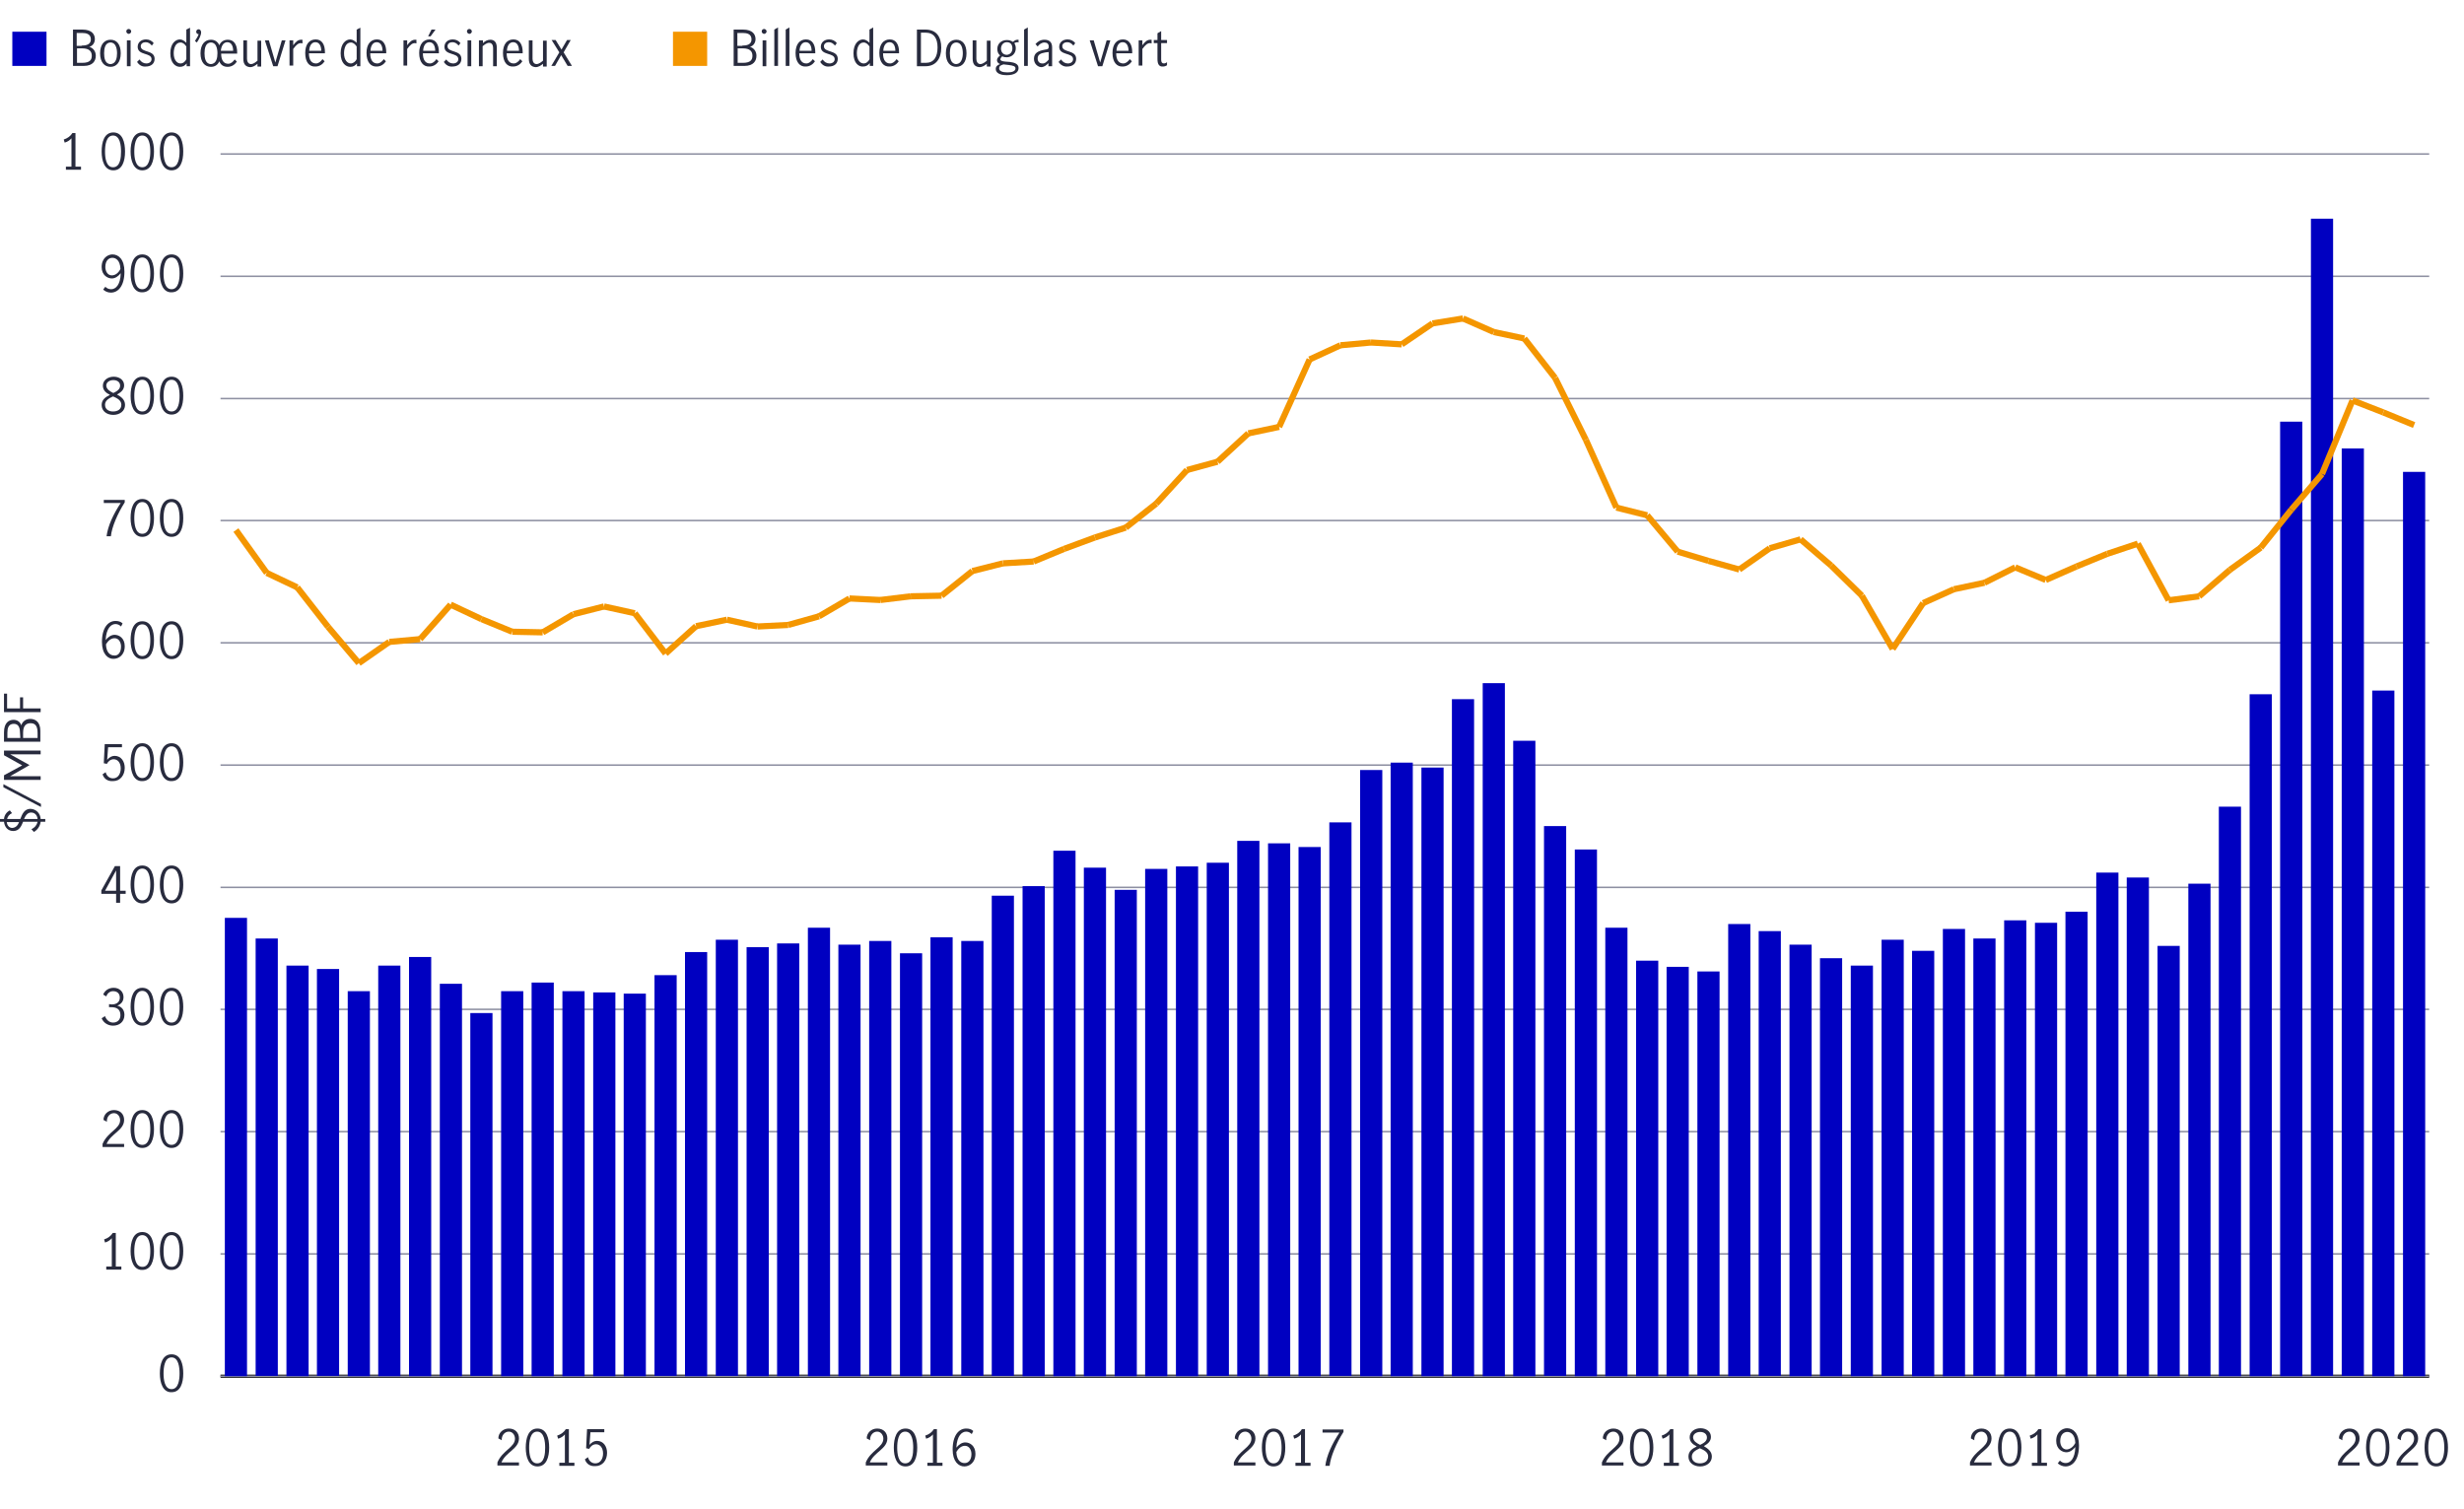 <?xml version="1.0" encoding="utf-8"?>
<!-- Generator: Adobe Illustrator 24.3.0, SVG Export Plug-In . SVG Version: 6.00 Build 0)  -->
<svg version="1.1" id="Layer_1" xmlns="http://www.w3.org/2000/svg" xmlns:xlink="http://www.w3.org/1999/xlink" x="0px" y="0px"
	 viewBox="0 0 800 490" style="enable-background:new 0 0 800 490;" xml:space="preserve">
<style type="text/css">
	.st0{fill:none;stroke:#000000;stroke-miterlimit:10;}
	.st1{enable-background:new    ;}
	.st2{fill:#282B3E;}
	.st3{fill:none;}
	.st4{fill:none;stroke:#8E90A2;stroke-width:0.5;stroke-miterlimit:10;}
	.st5{fill:#0000C1;}
	.st6{fill:none;stroke:#F49600;stroke-width:2;stroke-miterlimit:10;}
	.st7{fill:#F49600;}
</style>
<g>
	<g id="bar_chart">
		<g>
			<g>
				<line class="st0" x1="71.6" y1="446.8" x2="788.7" y2="446.8"/>
			</g>
			<g>
				<g>
					<g class="st1">
						<path class="st2" d="M51.9,445.9c0-3,0.8-6.2,3.8-6.2s3.8,3.2,3.8,6.2c0,3.1-0.9,6.1-3.8,6.1C52.9,452.1,51.9,449,51.9,445.9z
							 M58.3,445.9c0-1.9-0.3-5.2-2.6-5.2s-2.6,3.3-2.6,5.2s0.3,5.1,2.6,5.1S58.3,447.8,58.3,445.9z"/>
					</g>
					<g class="st1">
						<path class="st2" d="M34.5,411.2h1.8V402c-0.5,0.6-1.2,1.1-2.2,1.4l-0.3-1c1.2-0.4,2.2-1.1,2.8-2.1h1v10.9h1.8v1h-4.9
							C34.5,412.2,34.5,411.2,34.5,411.2z"/>
						<path class="st2" d="M42.4,406.2c0-3,0.8-6.2,3.8-6.2s3.8,3.2,3.8,6.2c0,3.1-0.9,6.1-3.8,6.1
							C43.4,412.4,42.4,409.3,42.4,406.2z M48.8,406.2c0-1.9-0.3-5.2-2.6-5.2s-2.6,3.3-2.6,5.2s0.3,5.1,2.6,5.1
							C48.5,411.4,48.8,408.1,48.8,406.2z"/>
						<path class="st2" d="M51.9,406.2c0-3,0.8-6.2,3.8-6.2s3.8,3.2,3.8,6.2c0,3.1-0.9,6.1-3.8,6.1
							C52.9,412.4,51.9,409.3,51.9,406.2z M58.3,406.2c0-1.9-0.3-5.2-2.6-5.2s-2.6,3.3-2.6,5.2s0.3,5.1,2.6,5.1
							C58,411.4,58.3,408.1,58.3,406.2z"/>
					</g>
					<g class="st1">
						<path class="st2" d="M33.3,371.4c1.6-3.9,5.7-4.9,5.7-7.7c0-1.2-0.8-2.3-2-2.3c-1.4,0-2.4,1.3-2.3,2.8l-1.1-0.6
							c0-1.8,1.5-3.2,3.4-3.2c2.1,0,3.3,1.4,3.3,3.2c0,3.4-4.3,4.4-5.7,7.8h5.7v1h-7C33.3,372.4,33.3,371.4,33.3,371.4z"/>
						<path class="st2" d="M42.4,366.6c0-3,0.8-6.2,3.8-6.2s3.8,3.2,3.8,6.2c0,3.1-0.9,6.1-3.8,6.1
							C43.4,372.7,42.4,369.6,42.4,366.6z M48.8,366.6c0-1.9-0.3-5.2-2.6-5.2s-2.6,3.3-2.6,5.2s0.3,5.1,2.6,5.1
							S48.8,368.4,48.8,366.6z"/>
						<path class="st2" d="M51.9,366.6c0-3,0.8-6.2,3.8-6.2s3.8,3.2,3.8,6.2c0,3.1-0.9,6.1-3.8,6.1
							C52.9,372.7,51.9,369.6,51.9,366.6z M58.3,366.6c0-1.9-0.3-5.2-2.6-5.2s-2.6,3.3-2.6,5.2s0.3,5.1,2.6,5.1
							S58.3,368.4,58.3,366.6z"/>
					</g>
					<g class="st1">
						<path class="st2" d="M33,330.6l1.1-0.7c0.4,1.2,1.4,2.1,2.6,2.1c1.4,0,2.4-0.9,2.4-2.4c0-2-1.3-2.6-3-2.6c-0.2,0-0.4,0-0.7,0
							v-1c0.3,0,0.5,0.1,0.9,0.1c1.7,0,2.6-0.9,2.6-2.2c0-1.3-0.8-2.1-2.2-2.1c-1.1,0-1.9,0.8-2.2,1.7l-1-0.6
							c0.5-1.3,1.8-2.2,3.4-2.2c1.9,0,3.2,1.3,3.2,3c0,1.3-0.6,2.2-2,2.8c1.6,0.4,2.3,1.6,2.3,3c0,2.2-1.6,3.5-3.7,3.5
							C35.1,333,33.6,332.1,33,330.6z"/>
						<path class="st2" d="M42.4,326.9c0-3,0.8-6.2,3.8-6.2s3.8,3.2,3.8,6.2c0,3.1-0.9,6.1-3.8,6.1C43.4,333,42.4,330,42.4,326.9z
							 M48.8,326.9c0-1.9-0.3-5.2-2.6-5.2s-2.6,3.3-2.6,5.2s0.3,5.1,2.6,5.1S48.8,328.8,48.8,326.9z"/>
						<path class="st2" d="M51.9,326.9c0-3,0.8-6.2,3.8-6.2s3.8,3.2,3.8,6.2c0,3.1-0.9,6.1-3.8,6.1C52.9,333,51.9,330,51.9,326.9z
							 M58.3,326.9c0-1.9-0.3-5.2-2.6-5.2s-2.6,3.3-2.6,5.2s0.3,5.1,2.6,5.1S58.3,328.8,58.3,326.9z"/>
					</g>
					<g class="st1">
						<path class="st2" d="M37.7,290.2h-4.8v-1.1l4.4-7.9H39v8h1.8v1H39v2.9h-1.3V290.2z M37.7,289.2v-6.6l0,0l-3.6,6.6H37.7z"/>
						<path class="st2" d="M42.4,287.2c0-3,0.8-6.2,3.8-6.2s3.8,3.2,3.8,6.2c0,3.1-0.9,6.1-3.8,6.1
							C43.4,293.3,42.4,290.3,42.4,287.2z M48.8,287.2c0-1.9-0.3-5.2-2.6-5.2s-2.6,3.3-2.6,5.2s0.3,5.1,2.6,5.1
							C48.5,292.3,48.8,289.1,48.8,287.2z"/>
						<path class="st2" d="M51.9,287.2c0-3,0.8-6.2,3.8-6.2s3.8,3.2,3.8,6.2c0,3.1-0.9,6.1-3.8,6.1
							C52.9,293.3,51.9,290.3,51.9,287.2z M58.3,287.2c0-1.9-0.3-5.2-2.6-5.2s-2.6,3.3-2.6,5.2s0.3,5.1,2.6,5.1
							C58,292.3,58.3,289.1,58.3,287.2z"/>
					</g>
					<g class="st1">
						<path class="st2" d="M33.3,251.4l1-0.7c0.3,1.2,1.2,2,2.4,2c1.7,0,2.5-1.6,2.5-3.2c0-1.9-1-3-2.3-3c-1,0-1.8,0.7-2.2,1.5
							l-1-0.2l0.3-6.2h5.6v1h-4.5l-0.3,4.1c0.7-0.9,1.6-1.3,2.4-1.3c2.2,0,3.3,1.9,3.3,3.9c0,2.3-1.4,4.3-3.8,4.3
							C35,253.7,33.8,252.9,33.3,251.4z"/>
						<path class="st2" d="M42.4,247.5c0-3,0.8-6.2,3.8-6.2s3.8,3.2,3.8,6.2c0,3.1-0.9,6.1-3.8,6.1
							C43.4,253.7,42.4,250.6,42.4,247.5z M48.8,247.5c0-1.9-0.3-5.2-2.6-5.2s-2.6,3.3-2.6,5.2s0.3,5.1,2.6,5.1
							S48.8,249.4,48.8,247.5z"/>
						<path class="st2" d="M51.9,247.5c0-3,0.8-6.2,3.8-6.2s3.8,3.2,3.8,6.2c0,3.1-0.9,6.1-3.8,6.1
							C52.9,253.7,51.9,250.6,51.9,247.5z M58.3,247.5c0-1.9-0.3-5.2-2.6-5.2s-2.6,3.3-2.6,5.2s0.3,5.1,2.6,5.1
							S58.3,249.4,58.3,247.5z"/>
					</g>
					<g class="st1">
						<path class="st2" d="M33.1,208.4c0-4.6,2-6.8,4.4-6.8c0.9,0,1.7,0.2,2.3,0.8l-0.5,1c-0.4-0.4-1-0.8-1.8-0.8
							c-1.4,0-3,1.3-3.2,5.2c0.8-1,1.8-1.7,2.9-1.7c1.5,0,3.3,1.1,3.3,3.7c0,3-2.1,4.1-3.6,4.1C35.1,214,33.1,212.4,33.1,208.4z
							 M39.3,209.9c0-1.3-0.7-2.7-2.1-2.7c-1.3,0-2.2,1-2.8,2c0.1,2.9,1.6,3.6,2.6,3.6C38.1,213,39.3,212.1,39.3,209.9z"/>
						<path class="st2" d="M42.4,207.9c0-3,0.8-6.2,3.8-6.2s3.8,3.2,3.8,6.2c0,3.1-0.9,6.1-3.8,6.1C43.4,214,42.4,210.9,42.4,207.9z
							 M48.8,207.9c0-1.9-0.3-5.2-2.6-5.2s-2.6,3.3-2.6,5.2s0.3,5.1,2.6,5.1S48.8,209.7,48.8,207.9z"/>
						<path class="st2" d="M51.9,207.9c0-3,0.8-6.2,3.8-6.2s3.8,3.2,3.8,6.2c0,3.1-0.9,6.1-3.8,6.1C52.9,214,51.9,210.9,51.9,207.9z
							 M58.3,207.9c0-1.9-0.3-5.2-2.6-5.2s-2.6,3.3-2.6,5.2s0.3,5.1,2.6,5.1S58.3,209.7,58.3,207.9z"/>
					</g>
					<g class="st1">
						<path class="st2" d="M39.2,163.3h-5.5v-1h6.8v0.8c-2.3,3.6-4.2,8-4.5,11h-1.4C35,170.8,36.8,166.9,39.2,163.3z"/>
						<path class="st2" d="M42.4,168.2c0-3,0.8-6.2,3.8-6.2s3.8,3.2,3.8,6.2c0,3.1-0.9,6.1-3.8,6.1
							C43.4,174.3,42.4,171.2,42.4,168.2z M48.8,168.2c0-1.9-0.3-5.2-2.6-5.2s-2.6,3.3-2.6,5.2s0.3,5.1,2.6,5.1
							S48.8,170.1,48.8,168.2z"/>
						<path class="st2" d="M51.9,168.2c0-3,0.8-6.2,3.8-6.2s3.8,3.2,3.8,6.2c0,3.1-0.9,6.1-3.8,6.1
							C52.9,174.3,51.9,171.2,51.9,168.2z M58.3,168.2c0-1.9-0.3-5.2-2.6-5.2s-2.6,3.3-2.6,5.2s0.3,5.1,2.6,5.1
							S58.3,170.1,58.3,168.2z"/>
					</g>
					<g class="st1">
						<path class="st2" d="M40.6,131.5c0,1.9-1.7,3.2-3.8,3.2s-3.8-1.2-3.8-3.2c0-1.8,1.3-2.6,2.7-3.3c-1.2-0.6-2.3-1.4-2.3-3
							c0-1.8,1.7-2.9,3.5-2.9s3.4,1,3.4,2.8c0,1.5-1.1,2.3-2.3,3C39.3,128.8,40.6,129.7,40.6,131.5z M39.4,131.4
							c0-1.4-1.3-2.1-2.7-2.7c-1.3,0.6-2.6,1.3-2.6,2.7c0,1.5,1.2,2.2,2.6,2.2C38.2,133.6,39.4,132.9,39.4,131.4z M36.8,127.6
							c1.2-0.6,2.2-1.2,2.2-2.4c0-1.1-0.9-1.8-2.2-1.8c-1.1,0-2.3,0.6-2.3,1.8C34.6,126.4,35.6,127,36.8,127.6z"/>
						<path class="st2" d="M42.4,128.5c0-3,0.8-6.2,3.8-6.2s3.8,3.2,3.8,6.2c0,3.1-0.9,6.1-3.8,6.1
							C43.4,134.6,42.4,131.6,42.4,128.5z M48.8,128.5c0-1.9-0.3-5.2-2.6-5.2s-2.6,3.3-2.6,5.2s0.3,5.1,2.6,5.1
							S48.8,130.4,48.8,128.5z"/>
						<path class="st2" d="M51.9,128.5c0-3,0.8-6.2,3.8-6.2s3.8,3.2,3.8,6.2c0,3.1-0.9,6.1-3.8,6.1
							C52.9,134.6,51.9,131.6,51.9,128.5z M58.3,128.5c0-1.9-0.3-5.2-2.6-5.2s-2.6,3.3-2.6,5.2s0.3,5.1,2.6,5.1
							S58.3,130.4,58.3,128.5z"/>
					</g>
					<g class="st1">
						<path class="st2" d="M33.5,94l0.7-0.9c0.5,0.5,1.1,0.8,1.9,0.8c1.4,0,3-1.3,3.1-5.2c-0.8,1-1.8,1.7-2.9,1.7
							c-1.3,0-3.3-1-3.3-3.7c0-3,2.1-4.1,3.5-4.1c2,0,3.9,1.6,3.9,5.6c0,4.6-2,6.8-4.4,6.8C35,95,34.1,94.6,33.5,94z M39.1,87.3
							c-0.1-2.9-1.6-3.6-2.6-3.6c-1.1,0-2.3,0.8-2.3,3c0,1.3,0.7,2.7,2.1,2.7C37.6,89.4,38.6,88.4,39.1,87.3z"/>
						<path class="st2" d="M42.4,88.8c0-3,0.8-6.2,3.8-6.2s3.8,3.2,3.8,6.2c0,3.1-0.9,6.1-3.8,6.1C43.4,95,42.4,91.9,42.4,88.8z
							 M48.8,88.8c0-1.9-0.3-5.2-2.6-5.2s-2.6,3.3-2.6,5.2s0.3,5.1,2.6,5.1S48.8,90.7,48.8,88.8z"/>
						<path class="st2" d="M51.9,88.8c0-3,0.8-6.2,3.8-6.2s3.8,3.2,3.8,6.2c0,3.1-0.9,6.1-3.8,6.1C52.9,95,51.9,91.9,51.9,88.8z
							 M58.3,88.8c0-1.9-0.3-5.2-2.6-5.2s-2.6,3.3-2.6,5.2s0.3,5.1,2.6,5.1S58.3,90.7,58.3,88.8z"/>
					</g>
					<g class="st1">
						<path class="st2" d="M21.4,54.1h1.8v-9.2C22.7,45.5,22,46,21,46.3l-0.3-1c1.2-0.4,2.2-1.1,2.8-2.1h1v10.9h1.8v1h-4.9V54.1z"/>
						<path class="st2" d="M33,49.2c0-3,0.8-6.2,3.8-6.2s3.8,3.2,3.8,6.2c0,3.1-0.9,6.1-3.8,6.1S33,52.2,33,49.2z M39.3,49.2
							c0-1.9-0.3-5.2-2.6-5.2s-2.6,3.3-2.6,5.2s0.3,5.1,2.6,5.1C39.1,54.3,39.3,51,39.3,49.2z"/>
						<path class="st2" d="M42.4,49.2c0-3,0.8-6.2,3.8-6.2s3.8,3.2,3.8,6.2c0,3.1-0.9,6.1-3.8,6.1C43.4,55.3,42.4,52.2,42.4,49.2z
							 M48.8,49.2c0-1.9-0.3-5.2-2.6-5.2s-2.6,3.3-2.6,5.2s0.3,5.1,2.6,5.1S48.8,51,48.8,49.2z"/>
						<path class="st2" d="M51.9,49.2c0-3,0.8-6.2,3.8-6.2s3.8,3.2,3.8,6.2c0,3.1-0.9,6.1-3.8,6.1C52.9,55.3,51.9,52.2,51.9,49.2z
							 M58.3,49.2c0-1.9-0.3-5.2-2.6-5.2s-2.6,3.3-2.6,5.2s0.3,5.1,2.6,5.1S58.3,51,58.3,49.2z"/>
					</g>
				</g>
				<line class="st3" x1="71.6" y1="446.8" x2="71.6" y2="50"/>
				<g>
					<g>
						<line class="st4" x1="71.6" y1="446.8" x2="788.7" y2="446.8"/>
						<line class="st4" x1="71.6" y1="407.1" x2="788.7" y2="407.1"/>
						<line class="st4" x1="71.6" y1="367.4" x2="788.7" y2="367.4"/>
						<line class="st4" x1="71.6" y1="327.7" x2="788.7" y2="327.7"/>
						<line class="st4" x1="71.6" y1="288.1" x2="788.7" y2="288.1"/>
						<line class="st4" x1="71.6" y1="248.4" x2="788.7" y2="248.4"/>
						<line class="st4" x1="71.6" y1="208.7" x2="788.7" y2="208.7"/>
						<line class="st4" x1="71.6" y1="169" x2="788.7" y2="169"/>
						<line class="st4" x1="71.6" y1="129.4" x2="788.7" y2="129.4"/>
						<line class="st4" x1="71.6" y1="89.7" x2="788.7" y2="89.7"/>
						<line class="st4" x1="71.6" y1="50" x2="788.7" y2="50"/>
					</g>
				</g>
			</g>
			<g>
				<g>
					<g>
						<rect x="73" y="298" class="st5" width="7.2" height="148.8"/>
						<rect x="83" y="304.7" class="st5" width="7.2" height="142"/>
						<rect x="93" y="313.5" class="st5" width="7.2" height="133.3"/>
						<rect x="102.9" y="314.6" class="st5" width="7.2" height="132.1"/>
						<rect x="112.9" y="321.8" class="st5" width="7.2" height="125"/>
						<rect x="122.8" y="313.5" class="st5" width="7.2" height="133.3"/>
						<rect x="132.8" y="310.7" class="st5" width="7.2" height="136.1"/>
						<rect x="142.8" y="319.4" class="st5" width="7.2" height="127.4"/>
						<rect x="152.7" y="328.9" class="st5" width="7.2" height="117.8"/>
						<rect x="162.7" y="321.8" class="st5" width="7.2" height="125"/>
						<rect x="172.6" y="319" class="st5" width="7.2" height="127.8"/>
						<rect x="182.6" y="321.8" class="st5" width="7.2" height="125"/>
						<rect x="192.6" y="322.2" class="st5" width="7.2" height="124.6"/>
						<rect x="202.5" y="322.6" class="st5" width="7.2" height="124.2"/>
						<rect x="212.5" y="316.6" class="st5" width="7.2" height="130.1"/>
						<rect x="222.4" y="309.1" class="st5" width="7.2" height="137.7"/>
						<rect x="232.4" y="305.1" class="st5" width="7.2" height="141.6"/>
						<rect x="242.4" y="307.5" class="st5" width="7.2" height="139.3"/>
						<rect x="252.3" y="306.3" class="st5" width="7.2" height="140.5"/>
						<rect x="262.3" y="301.2" class="st5" width="7.2" height="145.6"/>
						<rect x="272.2" y="306.7" class="st5" width="7.2" height="140.1"/>
						<rect x="282.2" y="305.5" class="st5" width="7.2" height="141.2"/>
						<rect x="292.2" y="309.5" class="st5" width="7.2" height="137.3"/>
						<rect x="302.1" y="304.3" class="st5" width="7.2" height="142.4"/>
						<rect x="312.1" y="305.5" class="st5" width="7.2" height="141.2"/>
						<rect x="322" y="290.8" class="st5" width="7.2" height="155.9"/>
						<rect x="332" y="287.7" class="st5" width="7.2" height="159.1"/>
						<rect x="342" y="276.2" class="st5" width="7.2" height="170.6"/>
						<rect x="351.9" y="281.7" class="st5" width="7.2" height="165.1"/>
						<rect x="361.9" y="288.9" class="st5" width="7.2" height="157.9"/>
						<rect x="371.8" y="282.1" class="st5" width="7.2" height="164.7"/>
						<rect x="381.8" y="281.3" class="st5" width="7.2" height="165.5"/>
						<rect x="391.8" y="280.1" class="st5" width="7.2" height="166.6"/>
						<rect x="401.7" y="273" class="st5" width="7.2" height="173.8"/>
						<rect x="411.7" y="273.8" class="st5" width="7.2" height="173"/>
						<rect x="421.6" y="275" class="st5" width="7.2" height="171.8"/>
						<rect x="431.6" y="267" class="st5" width="7.2" height="179.7"/>
						<rect x="441.6" y="250" class="st5" width="7.2" height="196.8"/>
						<rect x="451.5" y="247.6" class="st5" width="7.2" height="199.2"/>
						<rect x="461.5" y="249.2" class="st5" width="7.2" height="197.6"/>
						<rect x="471.4" y="227" class="st5" width="7.2" height="219.8"/>
						<rect x="481.4" y="221.8" class="st5" width="7.2" height="225"/>
						<rect x="491.3" y="240.5" class="st5" width="7.2" height="206.3"/>
						<rect x="501.3" y="268.2" class="st5" width="7.2" height="178.5"/>
						<rect x="511.3" y="275.8" class="st5" width="7.2" height="171"/>
						<rect x="521.2" y="301.2" class="st5" width="7.2" height="145.6"/>
						<rect x="531.2" y="311.9" class="st5" width="7.2" height="134.9"/>
						<rect x="541.1" y="313.9" class="st5" width="7.2" height="132.9"/>
						<rect x="551.1" y="315.4" class="st5" width="7.2" height="131.3"/>
						<rect x="561.1" y="300" class="st5" width="7.2" height="146.8"/>
						<rect x="571" y="302.3" class="st5" width="7.2" height="144.4"/>
						<rect x="581" y="306.7" class="st5" width="7.2" height="140.1"/>
						<rect x="590.9" y="311.1" class="st5" width="7.2" height="135.7"/>
						<rect x="600.9" y="313.5" class="st5" width="7.2" height="133.3"/>
						<rect x="610.9" y="305.1" class="st5" width="7.2" height="141.6"/>
						<rect x="620.8" y="308.7" class="st5" width="7.2" height="138.1"/>
						<rect x="630.8" y="301.6" class="st5" width="7.2" height="145.2"/>
						<rect x="640.7" y="304.7" class="st5" width="7.2" height="142"/>
						<rect x="650.7" y="298.8" class="st5" width="7.2" height="148"/>
						<rect x="660.7" y="299.6" class="st5" width="7.2" height="147.2"/>
						<rect x="670.6" y="296" class="st5" width="7.2" height="150.8"/>
						<rect x="680.6" y="283.3" class="st5" width="7.2" height="163.5"/>
						<rect x="690.5" y="284.9" class="st5" width="7.2" height="161.9"/>
						<rect x="700.5" y="307.1" class="st5" width="7.2" height="139.7"/>
						<rect x="710.5" y="286.9" class="st5" width="7.2" height="159.9"/>
						<rect x="720.4" y="261.9" class="st5" width="7.2" height="184.9"/>
						<rect x="730.4" y="225.4" class="st5" width="7.2" height="221.4"/>
						<rect x="740.3" y="136.9" class="st5" width="7.2" height="309.9"/>
						<rect x="750.3" y="71" class="st5" width="7.2" height="375.7"/>
						<rect x="760.3" y="145.6" class="st5" width="7.2" height="301.1"/>
						<rect x="770.2" y="224.2" class="st5" width="7.2" height="222.6"/>
						<rect x="780.2" y="153.2" class="st5" width="7.2" height="293.6"/>
					</g>
				</g>
			</g>
			<g>
				<g class="st1">
					<path class="st2" d="M759.1,474.8c1.6-3.9,5.7-4.9,5.7-7.7c0-1.2-0.8-2.3-2-2.3c-1.4,0-2.4,1.3-2.3,2.8l-1.1-0.6
						c0-1.8,1.5-3.2,3.4-3.2c2.1,0,3.3,1.4,3.3,3.2c0,3.4-4.3,4.4-5.7,7.8h5.7v1h-7L759.1,474.8L759.1,474.8z"/>
					<path class="st2" d="M768.2,470c0-3,0.8-6.2,3.8-6.2s3.8,3.2,3.8,6.2c0,3.1-0.9,6.1-3.8,6.1C769.2,476.1,768.2,473,768.2,470z
						 M774.6,470c0-1.9-0.3-5.2-2.6-5.2s-2.6,3.3-2.6,5.2s0.3,5.1,2.6,5.1S774.6,471.9,774.6,470z"/>
					<path class="st2" d="M778.1,474.8c1.6-3.9,5.7-4.9,5.7-7.7c0-1.2-0.8-2.3-2-2.3c-1.4,0-2.4,1.3-2.3,2.8l-1.1-0.6
						c0-1.8,1.5-3.2,3.4-3.2c2.1,0,3.3,1.4,3.3,3.2c0,3.4-4.3,4.4-5.7,7.8h5.7v1h-7L778.1,474.8L778.1,474.8z"/>
					<path class="st2" d="M787.2,470c0-3,0.8-6.2,3.8-6.2s3.8,3.2,3.8,6.2c0,3.1-0.9,6.1-3.8,6.1C788.1,476.1,787.2,473,787.2,470z
						 M793.6,470c0-1.9-0.3-5.2-2.6-5.2s-2.6,3.3-2.6,5.2s0.3,5.1,2.6,5.1S793.6,471.9,793.6,470z"/>
				</g>
				<g class="st1">
					<path class="st2" d="M639.6,474.8c1.6-3.9,5.7-4.9,5.7-7.7c0-1.2-0.8-2.3-2-2.3c-1.4,0-2.4,1.3-2.3,2.8l-1.1-0.6
						c0-1.8,1.5-3.2,3.4-3.2c2.1,0,3.3,1.4,3.3,3.2c0,3.4-4.3,4.4-5.7,7.8h5.7v1h-7L639.6,474.8L639.6,474.8z"/>
					<path class="st2" d="M648.7,470c0-3,0.8-6.2,3.8-6.2s3.8,3.2,3.8,6.2c0,3.1-0.9,6.1-3.8,6.1C649.7,476.1,648.7,473,648.7,470z
						 M655.1,470c0-1.9-0.3-5.2-2.6-5.2s-2.6,3.3-2.6,5.2s0.3,5.1,2.6,5.1S655.1,471.9,655.1,470z"/>
					<path class="st2" d="M659.7,474.9h1.8v-9.2c-0.5,0.6-1.2,1.1-2.2,1.4l-0.3-1c1.2-0.4,2.2-1.1,2.8-2.1h1v10.9h1.8v1h-4.9
						L659.7,474.9L659.7,474.9z"/>
					<path class="st2" d="M668.1,475.1l0.7-0.9c0.5,0.5,1.1,0.8,1.9,0.8c1.4,0,3-1.3,3.1-5.2c-0.8,1-1.8,1.7-2.9,1.7
						c-1.3,0-3.3-1-3.3-3.7c0-3,2.1-4.1,3.5-4.1c2,0,3.9,1.6,3.9,5.6c0,4.6-2,6.8-4.4,6.8C669.7,476.1,668.8,475.7,668.1,475.1z
						 M673.8,468.5c-0.1-2.9-1.6-3.6-2.6-3.6c-1.1,0-2.3,0.8-2.3,3c0,1.3,0.7,2.7,2.1,2.7C672.3,470.5,673.3,469.5,673.8,468.5z"/>
				</g>
				<g class="st1">
					<path class="st2" d="M520.1,474.8c1.6-3.9,5.7-4.9,5.7-7.7c0-1.2-0.8-2.3-2-2.3c-1.4,0-2.4,1.3-2.3,2.8l-1.1-0.6
						c0-1.8,1.5-3.2,3.4-3.2c2.1,0,3.3,1.4,3.3,3.2c0,3.4-4.3,4.4-5.7,7.8h5.7v1h-7L520.1,474.8L520.1,474.8z"/>
					<path class="st2" d="M529.2,470c0-3,0.8-6.2,3.8-6.2s3.8,3.2,3.8,6.2c0,3.1-0.9,6.1-3.8,6.1C530.1,476.1,529.2,473,529.2,470z
						 M535.6,470c0-1.9-0.3-5.2-2.6-5.2s-2.6,3.3-2.6,5.2s0.3,5.1,2.6,5.1S535.6,471.9,535.6,470z"/>
					<path class="st2" d="M540.2,474.9h1.8v-9.2c-0.5,0.6-1.2,1.1-2.2,1.4l-0.3-1c1.2-0.4,2.2-1.1,2.8-2.1h1v10.9h1.8v1h-4.9
						L540.2,474.9L540.2,474.9z"/>
					<path class="st2" d="M555.8,472.9c0,1.9-1.7,3.2-3.8,3.2s-3.8-1.2-3.8-3.2c0-1.8,1.3-2.6,2.7-3.3c-1.2-0.6-2.3-1.4-2.3-3
						c0-1.8,1.7-2.9,3.5-2.9s3.4,1,3.4,2.8c0,1.5-1.1,2.3-2.3,3C554.5,470.3,555.8,471.2,555.8,472.9z M554.6,472.9
						c0-1.4-1.3-2.1-2.7-2.7c-1.3,0.6-2.6,1.3-2.6,2.7c0,1.5,1.2,2.2,2.6,2.2C553.4,475.1,554.6,474.4,554.6,472.9z M552,469.1
						c1.2-0.6,2.2-1.2,2.2-2.4c0-1.1-0.9-1.8-2.2-1.8c-1.1,0-2.3,0.6-2.3,1.8C549.8,467.9,550.8,468.5,552,469.1z"/>
				</g>
				<g class="st1">
					<path class="st2" d="M400.6,474.8c1.6-3.9,5.7-4.9,5.7-7.7c0-1.2-0.8-2.3-2-2.3c-1.4,0-2.4,1.3-2.3,2.8l-1.1-0.6
						c0-1.8,1.5-3.2,3.4-3.2c2.1,0,3.3,1.4,3.3,3.2c0,3.4-4.3,4.4-5.7,7.8h5.7v1h-7V474.8z"/>
					<path class="st2" d="M409.7,470c0-3,0.8-6.2,3.8-6.2s3.8,3.2,3.8,6.2c0,3.1-0.9,6.1-3.8,6.1S409.7,473,409.7,470z M416.1,470
						c0-1.9-0.3-5.2-2.6-5.2c-2.3,0-2.6,3.3-2.6,5.2s0.3,5.1,2.6,5.1C415.8,475.1,416.1,471.9,416.1,470z"/>
					<path class="st2" d="M420.6,474.9h1.8v-9.2c-0.5,0.6-1.2,1.1-2.2,1.4l-0.3-1c1.2-0.4,2.2-1.1,2.8-2.1h1v10.9h1.8v1h-4.9
						L420.6,474.9L420.6,474.9z"/>
					<path class="st2" d="M434.9,465.1h-5.5v-1h6.8v0.8c-2.3,3.6-4.2,8-4.5,11h-1.4C430.7,472.6,432.5,468.7,434.9,465.1z"/>
				</g>
				<g class="st1">
					<path class="st2" d="M281.1,474.8c1.6-3.9,5.7-4.9,5.7-7.7c0-1.2-0.8-2.3-2-2.3c-1.4,0-2.4,1.3-2.3,2.8l-1.1-0.6
						c0-1.8,1.5-3.2,3.4-3.2c2.1,0,3.3,1.4,3.3,3.2c0,3.4-4.3,4.4-5.7,7.8h5.7v1h-7V474.8z"/>
					<path class="st2" d="M290.2,470c0-3,0.8-6.2,3.8-6.2s3.8,3.2,3.8,6.2c0,3.1-0.9,6.1-3.8,6.1S290.2,473,290.2,470z M296.5,470
						c0-1.9-0.3-5.2-2.6-5.2c-2.3,0-2.6,3.3-2.6,5.2s0.3,5.1,2.6,5.1C296.3,475.1,296.5,471.9,296.5,470z"/>
					<path class="st2" d="M301.1,474.9h1.8v-9.2c-0.5,0.6-1.2,1.1-2.2,1.4l-0.3-1c1.2-0.4,2.2-1.1,2.8-2.1h1v10.9h1.8v1h-4.9
						L301.1,474.9L301.1,474.9z"/>
					<path class="st2" d="M309.3,470.6c0-4.6,2-6.8,4.4-6.8c0.9,0,1.7,0.2,2.3,0.8l-0.5,1c-0.4-0.4-1-0.8-1.8-0.8
						c-1.4,0-3,1.3-3.2,5.2c0.8-1,1.8-1.7,2.9-1.7c1.5,0,3.3,1.1,3.3,3.7c0,3-2.1,4.1-3.6,4.1C311.2,476.1,309.3,474.5,309.3,470.6z
						 M315.4,472.1c0-1.3-0.7-2.7-2.1-2.7c-1.3,0-2.2,1-2.8,2c0.1,2.9,1.6,3.6,2.6,3.6C314.2,475.1,315.4,474.2,315.4,472.1z"/>
				</g>
				<g class="st1">
					<path class="st2" d="M161.5,474.8c1.6-3.9,5.7-4.9,5.7-7.7c0-1.2-0.8-2.3-2-2.3c-1.4,0-2.4,1.3-2.3,2.8l-1.1-0.6
						c0-1.8,1.5-3.2,3.4-3.2c2.1,0,3.3,1.4,3.3,3.2c0,3.4-4.3,4.4-5.7,7.8h5.7v1h-7L161.5,474.8L161.5,474.8z"/>
					<path class="st2" d="M170.7,470c0-3,0.8-6.2,3.8-6.2s3.8,3.2,3.8,6.2c0,3.1-0.9,6.1-3.8,6.1C171.6,476.1,170.7,473,170.7,470z
						 M177,470c0-1.9-0.3-5.2-2.6-5.2s-2.6,3.3-2.6,5.2s0.3,5.1,2.6,5.1C176.8,475.1,177,471.9,177,470z"/>
					<path class="st2" d="M181.6,474.9h1.8v-9.2c-0.5,0.6-1.2,1.1-2.2,1.4l-0.3-1c1.2-0.4,2.2-1.1,2.8-2.1h1v10.9h1.8v1h-4.9
						L181.6,474.9L181.6,474.9z"/>
					<path class="st2" d="M189.9,473.8l1-0.7c0.3,1.2,1.2,2,2.4,2c1.7,0,2.5-1.6,2.5-3.2c0-1.9-1-3-2.3-3c-1,0-1.8,0.7-2.2,1.5
						l-1-0.2l0.3-6.2h5.6v1h-4.5l-0.3,4.1c0.7-0.9,1.6-1.3,2.4-1.3c2.2,0,3.3,1.9,3.3,3.9c0,2.3-1.4,4.3-3.8,4.3
						C191.6,476.1,190.4,475.3,189.9,473.8z"/>
				</g>
			</g>
		</g>
	</g>
	<g id="Line_chart">
		<g>
			<g>
				<line class="st3" x1="71.6" y1="446.8" x2="788.7" y2="446.8"/>
			</g>
			<g>
				<line class="st3" x1="788.7" y1="446.8" x2="788.7" y2="50"/>
			</g>
			<g>
				<g>
					<g>
						<line class="st6" x1="86.6" y1="186" x2="76.6" y2="172.1"/>
						<line class="st6" x1="96.5" y1="190.7" x2="86.6" y2="186"/>
						<line class="st6" x1="106.5" y1="203.5" x2="96.5" y2="190.7"/>
						<line class="st6" x1="116.5" y1="215.3" x2="106.5" y2="203.5"/>
						<line class="st6" x1="126.4" y1="208.4" x2="116.5" y2="215.3"/>
						<line class="st6" x1="136.4" y1="207.5" x2="126.4" y2="208.4"/>
						<line class="st6" x1="146.3" y1="196.3" x2="136.4" y2="207.5"/>
						<line class="st6" x1="156.3" y1="201" x2="146.3" y2="196.3"/>
						<line class="st6" x1="166.3" y1="205.1" x2="156.3" y2="201"/>
						<line class="st6" x1="176.2" y1="205.3" x2="166.3" y2="205.1"/>
						<line class="st6" x1="186.2" y1="199.4" x2="176.2" y2="205.3"/>
						<line class="st6" x1="196.1" y1="196.9" x2="186.2" y2="199.4"/>
						<line class="st6" x1="206.1" y1="199.1" x2="196.1" y2="196.9"/>
						<line class="st6" x1="216.1" y1="212.2" x2="206.1" y2="199.1"/>
						<line class="st6" x1="226" y1="203.3" x2="216.1" y2="212.2"/>
						<line class="st6" x1="236" y1="201.2" x2="226" y2="203.3"/>
						<line class="st6" x1="245.9" y1="203.4" x2="236" y2="201.2"/>
						<line class="st6" x1="255.9" y1="202.9" x2="245.9" y2="203.4"/>
						<line class="st6" x1="265.9" y1="200.1" x2="255.9" y2="202.9"/>
						<line class="st6" x1="275.8" y1="194.3" x2="265.9" y2="200.1"/>
						<line class="st6" x1="285.8" y1="194.8" x2="275.8" y2="194.3"/>
						<line class="st6" x1="295.7" y1="193.6" x2="285.8" y2="194.8"/>
						<line class="st6" x1="305.7" y1="193.4" x2="295.7" y2="193.6"/>
						<line class="st6" x1="315.7" y1="185.4" x2="305.7" y2="193.4"/>
						<line class="st6" x1="325.6" y1="182.9" x2="315.7" y2="185.4"/>
						<line class="st6" x1="335.6" y1="182.3" x2="325.6" y2="182.9"/>
						<line class="st6" x1="345.5" y1="178.2" x2="335.6" y2="182.3"/>
						<line class="st6" x1="355.5" y1="174.5" x2="345.5" y2="178.2"/>
						<line class="st6" x1="365.5" y1="171.3" x2="355.5" y2="174.5"/>
						<line class="st6" x1="375.4" y1="163.5" x2="365.5" y2="171.3"/>
						<line class="st6" x1="385.4" y1="152.6" x2="375.4" y2="163.5"/>
						<line class="st6" x1="395.3" y1="149.9" x2="385.4" y2="152.6"/>
						<line class="st6" x1="405.3" y1="140.7" x2="395.3" y2="149.9"/>
						<line class="st6" x1="415.3" y1="138.6" x2="405.3" y2="140.7"/>
						<line class="st6" x1="425.2" y1="116.7" x2="415.3" y2="138.6"/>
						<line class="st6" x1="435.2" y1="112.1" x2="425.2" y2="116.7"/>
						<line class="st6" x1="445.1" y1="111.2" x2="435.2" y2="112.1"/>
						<line class="st6" x1="455.1" y1="111.8" x2="445.1" y2="111.2"/>
						<line class="st6" x1="465.1" y1="105" x2="455.1" y2="111.8"/>
						<line class="st6" x1="475" y1="103.4" x2="465.1" y2="105"/>
						<line class="st6" x1="485" y1="107.8" x2="475" y2="103.4"/>
						<line class="st6" x1="494.9" y1="109.9" x2="485" y2="107.8"/>
						<line class="st6" x1="504.9" y1="122.7" x2="494.9" y2="109.9"/>
						<line class="st6" x1="514.9" y1="142.8" x2="504.9" y2="122.7"/>
						<line class="st6" x1="524.8" y1="164.8" x2="514.9" y2="142.8"/>
						<line class="st6" x1="534.8" y1="167.3" x2="524.8" y2="164.8"/>
						<line class="st6" x1="544.7" y1="179.1" x2="534.8" y2="167.3"/>
						<line class="st6" x1="554.7" y1="182.1" x2="544.7" y2="179.1"/>
						<line class="st6" x1="564.7" y1="184.9" x2="554.7" y2="182.1"/>
						<line class="st6" x1="574.6" y1="178" x2="564.7" y2="184.9"/>
						<line class="st6" x1="584.6" y1="175.1" x2="574.6" y2="178"/>
						<line class="st6" x1="594.5" y1="183.6" x2="584.6" y2="175.1"/>
						<line class="st6" x1="604.5" y1="193.4" x2="594.5" y2="183.6"/>
						<line class="st6" x1="614.5" y1="210.7" x2="604.5" y2="193.4"/>
						<line class="st6" x1="624.4" y1="195.8" x2="614.5" y2="210.7"/>
						<line class="st6" x1="634.4" y1="191.3" x2="624.4" y2="195.8"/>
						<line class="st6" x1="644.3" y1="189.2" x2="634.4" y2="191.3"/>
						<line class="st6" x1="654.3" y1="184.2" x2="644.3" y2="189.2"/>
						<line class="st6" x1="664.2" y1="188.3" x2="654.3" y2="184.2"/>
						<line class="st6" x1="674.2" y1="183.9" x2="664.2" y2="188.3"/>
						<line class="st6" x1="684.2" y1="179.8" x2="674.2" y2="183.9"/>
						<line class="st6" x1="694.1" y1="176.5" x2="684.2" y2="179.8"/>
						<line class="st6" x1="704.1" y1="194.9" x2="694.1" y2="176.5"/>
						<line class="st6" x1="714" y1="193.6" x2="704.1" y2="194.9"/>
						<line class="st6" x1="724" y1="185" x2="714" y2="193.6"/>
						<line class="st6" x1="734" y1="177.8" x2="724" y2="185"/>
						<line class="st6" x1="743.9" y1="165.5" x2="734" y2="177.8"/>
						<line class="st6" x1="753.9" y1="153.9" x2="743.9" y2="165.5"/>
						<line class="st6" x1="763.8" y1="130" x2="753.9" y2="153.9"/>
						<line class="st6" x1="773.8" y1="133.9" x2="763.8" y2="130"/>
						<line class="st6" x1="783.8" y1="138" x2="773.8" y2="133.9"/>
					</g>
				</g>
			</g>
		</g>
	</g>
	<g id="labels">
		<g>
			<rect x="3.5" y="7.3" class="st3" width="663.5" height="31.3"/>
			<path class="st5" d="M15.1,21.4H4V10.3h11.1V21.4z"/>
			<path class="st2" d="M23.7,9.6h3c3.2,0,4.1,1.6,4.1,3.1c0,1.2-0.7,2.2-1.8,2.5c1.3,0.4,2.1,1.5,2.1,2.9c0,1.6-0.9,3.3-3.9,3.3
				h-3.5C23.7,21.4,23.7,9.6,23.7,9.6z M26.5,14.8c1.4,0,3-0.3,3-2c0-1.8-1.5-2.1-2.9-2.1h-1.7v4.2h1.6V14.8z M26.7,20.4
				c2.5,0,3.1-1,3.1-2.3c0-1.4-0.8-2.4-3.1-2.4H25v4.7C25,20.4,26.7,20.4,26.7,20.4z"/>
			<path class="st2" d="M32.5,17.3c0-2.9,1.4-4.4,3.4-4.4s3.3,1.5,3.3,4.4s-1.4,4.4-3.3,4.4C33.9,21.7,32.5,20.2,32.5,17.3z
				 M38,17.3c0-1.5-0.4-3.5-2.1-3.5c-1.8,0-2.1,2-2.1,3.5s0.3,3.5,2.1,3.5C37.7,20.7,38,18.7,38,17.3z"/>
			<path class="st2" d="M41,10.2c0-0.5,0.4-0.8,0.8-0.8s0.8,0.4,0.8,0.8c0,0.4-0.4,0.8-0.8,0.8S41,10.6,41,10.2z M41.2,13.1h1.2v8.4
				h-1.2V13.1z"/>
			<path class="st2" d="M44.5,20.1l0.8-0.8c0.5,0.8,1.3,1.3,2.2,1.3s1.7-0.5,1.7-1.4c0-2.2-4.5-1.1-4.5-4c0-1.5,1.2-2.4,2.7-2.4
				c1,0,1.9,0.4,2.5,1.2l-0.6,0.8c-0.5-0.6-1.1-1.1-2-1.1s-1.6,0.5-1.6,1.3c0,2.2,4.5,1.1,4.5,4.1c0,1.6-1.2,2.5-2.9,2.5
				C46.2,21.7,45.2,21.2,44.5,20.1z"/>
			<path class="st2" d="M55.3,17.3c0-3.2,1.7-4.5,3.1-4.5c0.8,0,1.5,0.5,2.1,1.1V9.6L61.7,9v12.5h-1.1v-0.9
				c-0.6,0.7-1.2,1.1-2.2,1.1C57.1,21.7,55.3,20.6,55.3,17.3z M60.5,19.2v-4.1c-0.4-0.6-1-1.3-1.9-1.3c-1.6,0-2.2,1.8-2.2,3.5
				c0,2.2,1.1,3.3,2.2,3.3C59.5,20.6,60.2,19.9,60.5,19.2z"/>
			<path class="st2" d="M63.3,13.3c0.5-0.7,1-1.6,1.2-2.2c-0.5,0-0.8-0.4-0.8-0.8c0-0.5,0.4-0.8,0.8-0.8s0.8,0.4,0.8,1
				c0,1-0.8,2.5-1.4,3.3L63.3,13.3z"/>
			<path class="st2" d="M65.1,17.3c0-2.9,1.4-4.4,3.4-4.4c1.2,0,2.2,0.6,2.7,1.8c0.5-1.2,1.5-1.8,2.8-1.8c2.1,0,3,1.8,3,4.1
				c0,0.1,0,0.3,0,0.4h-5.2c0,2.4,1,3.3,2.3,3.3c0.9,0,1.6-0.7,2.1-1.4l0.7,0.7c-0.6,0.9-1.6,1.7-3,1.7c-1.2,0-2.2-0.5-2.7-1.8
				c-0.5,1.2-1.5,1.8-2.7,1.8C66.5,21.7,65.1,20.2,65.1,17.3z M70.6,17.3c0-1.5-0.4-3.5-2.1-3.5c-1.8,0-2.1,2-2.1,3.5
				s0.3,3.5,2.1,3.5C70.3,20.7,70.6,18.7,70.6,17.3z M75.7,16.5c0-1.4-0.5-2.8-1.9-2.8s-2,1.5-2.1,2.8H75.7z"/>
			<path class="st2" d="M79,19.1v-6h1.2v6c0,0.7,0.3,1.7,1.3,1.7c0.8,0,1.6-0.7,2.1-1.1v-6.5h1.2v8.4h-1.2v-0.9
				c-0.6,0.5-1.4,1.1-2.4,1.1C80,21.7,79,21.1,79,19.1z"/>
			<path class="st2" d="M86,13.1h1.3l2.1,7.2l0,0l2.1-7.2h1.2l-2.6,8.4h-1.4L86,13.1z"/>
			<path class="st2" d="M94,13.1h1.2v1.6c0.8-1.1,1.5-1.8,2.6-1.8c0.2,0,0.4,0,0.4,0v1.2c-0.2,0-0.3-0.1-0.5-0.1
				c-0.8,0-1.5,0.5-2.5,1.9v5.4H94V13.1z"/>
			<path class="st2" d="M99.1,17.2c0-2.8,1.3-4.4,3.4-4.4s3,1.8,3,4.1c0,0.1,0,0.3,0,0.4h-5.2c0,2.4,1,3.3,2.3,3.3
				c0.9,0,1.6-0.7,2.1-1.4l0.7,0.7c-0.6,0.9-1.6,1.7-3,1.7C100.4,21.7,99.1,20.2,99.1,17.2z M104.3,16.5c0-1.4-0.5-2.8-1.9-2.8
				s-2,1.5-2,2.8H104.3z"/>
			<path class="st2" d="M110.6,17.3c0-3.2,1.7-4.5,3.1-4.5c0.8,0,1.5,0.5,2.1,1.1V9.6L117,9v12.5h-1.1v-0.9
				c-0.6,0.7-1.2,1.1-2.2,1.1C112.4,21.7,110.6,20.6,110.6,17.3z M115.8,19.2v-4.1c-0.4-0.6-1-1.3-1.9-1.3c-1.6,0-2.2,1.8-2.2,3.5
				c0,2.2,1.1,3.3,2.2,3.3C114.7,20.6,115.5,19.9,115.8,19.2z"/>
			<path class="st2" d="M119,17.2c0-2.8,1.3-4.4,3.4-4.4s3,1.8,3,4.1c0,0.1,0,0.3,0,0.4h-5.2c0,2.4,1,3.3,2.3,3.3
				c0.9,0,1.6-0.7,2.1-1.4l0.7,0.7c-0.6,0.9-1.6,1.7-3,1.7C120.4,21.7,119,20.2,119,17.2z M124.2,16.5c0-1.4-0.5-2.8-1.9-2.8
				s-2,1.5-2,2.8H124.2z"/>
			<path class="st2" d="M131,13.1h1.2v1.6c0.8-1.1,1.5-1.8,2.6-1.8c0.2,0,0.4,0,0.4,0v1.2c-0.2,0-0.3-0.1-0.5-0.1
				c-0.8,0-1.5,0.5-2.5,1.9v5.4H131V13.1z"/>
			<path class="st2" d="M136.1,17.2c0-2.8,1.3-4.4,3.4-4.4c2.1,0,3,1.8,3,4.1c0,0.1,0,0.3,0,0.4h-5.2c0,2.4,1,3.3,2.3,3.3
				c0.9,0,1.6-0.7,2.1-1.4l0.7,0.7c-0.6,0.9-1.6,1.7-3,1.7C137.5,21.7,136.1,20.2,136.1,17.2z M141.3,16.5c0-1.4-0.5-2.8-1.9-2.8
				s-2,1.5-2,2.8H141.3z M140.1,9.6h1.3l-1.6,2.2H139L140.1,9.6z"/>
			<path class="st2" d="M144.1,20.1l0.8-0.8c0.5,0.8,1.3,1.3,2.2,1.3s1.7-0.5,1.7-1.4c0-2.2-4.5-1.1-4.5-4c0-1.5,1.2-2.4,2.7-2.4
				c1,0,1.9,0.4,2.5,1.2l-0.6,0.8c-0.5-0.6-1.1-1.1-2-1.1s-1.6,0.5-1.6,1.3c0,2.2,4.5,1.1,4.5,4.1c0,1.6-1.2,2.5-2.9,2.5
				C145.8,21.7,144.8,21.2,144.1,20.1z"/>
			<path class="st2" d="M151.6,10.2c0-0.5,0.4-0.8,0.8-0.8s0.8,0.4,0.8,0.8c0,0.4-0.4,0.8-0.8,0.8S151.6,10.6,151.6,10.2z
				 M151.8,13.1h1.2v8.4h-1.2V13.1z"/>
			<path class="st2" d="M155.6,13.1h1.2V14c0.6-0.6,1.4-1.1,2.4-1.1c1.1,0,2.1,0.6,2.1,2.6v6h-1.2v-5.9c0-0.8-0.3-1.7-1.3-1.7
				c-0.8,0-1.6,0.7-2.1,1.1v6.5h-1.2v-8.4H155.6z"/>
			<path class="st2" d="M163.3,17.2c0-2.8,1.3-4.4,3.4-4.4c2.1,0,3,1.8,3,4.1c0,0.1,0,0.3,0,0.4h-5.2c0,2.4,1,3.3,2.3,3.3
				c0.9,0,1.6-0.7,2.1-1.4l0.7,0.7c-0.6,0.9-1.6,1.7-3,1.7C164.7,21.7,163.3,20.2,163.3,17.2z M168.5,16.5c0-1.4-0.5-2.8-1.9-2.8
				s-2,1.5-2,2.8H168.5z"/>
			<path class="st2" d="M171.7,19.1v-6h1.2v6c0,0.7,0.3,1.7,1.3,1.7c0.8,0,1.6-0.7,2.1-1.1v-6.5h1.2v8.4h-1.2v-0.9
				c-0.6,0.5-1.4,1.1-2.4,1.1C172.7,21.7,171.7,21.1,171.7,19.1z"/>
			<path class="st2" d="M185.7,21.4h-1.4l-2.1-3.5l0,0l-2,3.5H179l2.6-4.4l-2.5-4h1.3l1.9,3.1l0,0l1.8-3.1h1.2l-2.3,4L185.7,21.4z"
				/>
			<path class="st7" d="M229.6,21.4h-11.1V10.3h11.1V21.4z"/>
			<path class="st2" d="M238.2,9.6h3c3.2,0,4.1,1.6,4.1,3.1c0,1.2-0.7,2.2-1.8,2.5c1.3,0.4,2.1,1.5,2.1,2.9c0,1.6-0.9,3.3-3.9,3.3
				h-3.5L238.2,9.6L238.2,9.6z M241,14.8c1.4,0,3-0.3,3-2c0-1.8-1.5-2.1-2.9-2.1h-1.7v4.2h1.6L241,14.8L241,14.8z M241.2,20.4
				c2.5,0,3.1-1,3.1-2.3c0-1.4-0.8-2.4-3.1-2.4h-1.7v4.7C239.5,20.4,241.2,20.4,241.2,20.4z"/>
			<path class="st2" d="M247.3,10.2c0-0.5,0.4-0.8,0.8-0.8s0.8,0.4,0.8,0.8c0,0.4-0.4,0.8-0.8,0.8S247.3,10.6,247.3,10.2z
				 M247.6,13.1h1.2v8.4h-1.2V13.1z"/>
			<path class="st2" d="M251.4,9.6l1.2-0.7v12.5h-1.2V9.6z"/>
			<path class="st2" d="M255.1,9.6l1.2-0.7v12.5h-1.2L255.1,9.6L255.1,9.6z"/>
			<path class="st2" d="M258.3,17.2c0-2.8,1.3-4.4,3.4-4.4s3,1.8,3,4.1c0,0.1,0,0.3,0,0.4h-5.2c0,2.4,1,3.3,2.3,3.3
				c0.9,0,1.6-0.7,2.1-1.4l0.7,0.7c-0.6,0.9-1.6,1.7-3,1.7C259.7,21.7,258.3,20.2,258.3,17.2z M263.5,16.5c0-1.4-0.5-2.8-1.9-2.8
				s-2,1.5-2,2.8H263.5z"/>
			<path class="st2" d="M266.3,20.1l0.8-0.8c0.5,0.8,1.3,1.3,2.2,1.3c0.9,0,1.7-0.5,1.7-1.4c0-2.2-4.5-1.1-4.5-4
				c0-1.5,1.2-2.4,2.7-2.4c1,0,1.9,0.4,2.5,1.2l-0.6,0.8c-0.5-0.6-1.1-1.1-2-1.1s-1.6,0.5-1.6,1.3c0,2.2,4.5,1.1,4.5,4.1
				c0,1.6-1.2,2.5-2.9,2.5C268,21.7,267,21.2,266.3,20.1z"/>
			<path class="st2" d="M277.1,17.3c0-3.2,1.7-4.5,3.1-4.5c0.8,0,1.5,0.5,2.1,1.1V9.6l1.2-0.7v12.5h-1.1v-0.9
				c-0.6,0.7-1.2,1.1-2.2,1.1C278.9,21.7,277.1,20.6,277.1,17.3z M282.3,19.2v-4.1c-0.4-0.6-1-1.3-1.9-1.3c-1.6,0-2.2,1.8-2.2,3.5
				c0,2.2,1.1,3.3,2.2,3.3C281.3,20.6,282,19.9,282.3,19.2z"/>
			<path class="st2" d="M285.5,17.2c0-2.8,1.3-4.4,3.4-4.4s3,1.8,3,4.1c0,0.1,0,0.3,0,0.4h-5.2c0,2.4,1,3.3,2.3,3.3
				c0.9,0,1.6-0.7,2.1-1.4l0.7,0.7c-0.6,0.9-1.6,1.7-3,1.7C286.9,21.7,285.5,20.2,285.5,17.2z M290.7,16.5c0-1.4-0.5-2.8-1.9-2.8
				s-2,1.5-2,2.8H290.7z"/>
			<path class="st2" d="M297.7,9.6h2.7c3.7,0,5.2,2.4,5.2,5.9s-1.7,6-5.1,6h-2.8L297.7,9.6L297.7,9.6z M300.6,20.4
				c2.6,0,3.8-1.9,3.8-5c0-3-1.2-4.8-3.9-4.8H299v9.8H300.6z"/>
			<path class="st2" d="M307.1,17.3c0-2.9,1.4-4.4,3.4-4.4s3.3,1.5,3.3,4.4s-1.4,4.4-3.3,4.4C308.5,21.7,307.1,20.2,307.1,17.3z
				 M312.6,17.3c0-1.5-0.4-3.5-2.1-3.5c-1.8,0-2.1,2-2.1,3.5s0.3,3.5,2.1,3.5C312.2,20.7,312.6,18.7,312.6,17.3z"/>
			<path class="st2" d="M315.8,19.1v-6h1.2v6c0,0.7,0.3,1.7,1.3,1.7c0.8,0,1.6-0.7,2.1-1.1v-6.5h1.2v8.4h-1.2v-0.9
				c-0.6,0.5-1.4,1.1-2.4,1.1C316.8,21.7,315.8,21.1,315.8,19.1z"/>
			<path class="st2" d="M330.3,13.7c-0.3,0-0.6,0.1-1,0.3c0.3,0.4,0.5,1,0.5,1.7c0,1.7-1.3,2.9-3,2.9c-0.5,0-1-0.1-1.4-0.3
				c-0.4,0.3-0.6,0.7-0.6,1c0,0.4,0.6,0.6,1.6,0.7l1.4,0.1c1.7,0.2,2.9,0.7,2.9,2c0,1.5-1.5,2.3-3.8,2.3c-2.4,0-3.6-0.8-3.6-2
				c0-0.8,0.5-1.3,1.4-1.6c-0.6-0.2-1-0.7-1-1.2c0-0.6,0.2-0.9,1-1.6c-0.6-0.5-0.9-1.2-0.9-2.1c0-1.7,1.3-2.9,3.1-2.9
				c0.8,0,1.4,0.2,2,0.6c0.5-0.5,1-0.7,1.5-0.7c0.2,0,0.3,0,0.3,0v1C330.7,13.7,330.5,13.7,330.3,13.7z M325.8,20.9
				c-1,0.3-1.4,0.6-1.4,1.3c0,0.9,1.1,1.3,2.7,1.3c1.3,0,2.6-0.3,2.6-1.3c0-0.7-0.7-0.9-2.2-1.1L325.8,20.9z M328.7,15.7
				c0-1.2-0.6-2-1.8-2s-1.9,1-1.9,2.1s0.7,2,1.9,2C328,17.7,328.7,16.9,328.7,15.7z"/>
			<path class="st2" d="M332.5,9.6l1.2-0.7v12.5h-1.2V9.6z"/>
			<path class="st2" d="M335.7,19.1c0-1.8,1.2-2.6,3.7-3c0.9-0.1,1.1-0.3,1.1-1c0-0.9-0.6-1.3-1.4-1.3c-0.9,0-1.7,0.6-2.2,1.3
				l-0.7-0.8c0.7-0.8,1.6-1.4,2.9-1.4c1.6,0,2.5,0.8,2.5,2.5v6.1h-1.2v-1c-0.7,0.7-1.4,1.3-2.4,1.3
				C336.9,21.7,335.7,20.7,335.7,19.1z M340.5,19.3v-2.4l0,0l-1,0.1c-1.8,0.3-2.6,0.8-2.6,2c0,1,0.6,1.6,1.5,1.6
				C339.2,20.7,340,20,340.5,19.3z"/>
			<path class="st2" d="M343.7,20.1l0.8-0.8c0.5,0.8,1.3,1.3,2.2,1.3c0.9,0,1.7-0.5,1.7-1.4c0-2.2-4.5-1.1-4.5-4
				c0-1.5,1.2-2.4,2.7-2.4c1,0,1.9,0.4,2.5,1.2l-0.6,0.8c-0.5-0.6-1.1-1.1-2-1.1s-1.6,0.5-1.6,1.3c0,2.2,4.5,1.1,4.5,4.1
				c0,1.6-1.2,2.5-2.9,2.5C345.5,21.7,344.4,21.2,343.7,20.1z"/>
			<path class="st2" d="M353.8,13.1h1.3l2.1,7.2l0,0l2.1-7.2h1.2l-2.6,8.4h-1.4L353.8,13.1z"/>
			<path class="st2" d="M361.2,17.2c0-2.8,1.3-4.4,3.4-4.4s3,1.8,3,4.1c0,0.1,0,0.3,0,0.4h-5.2c0,2.4,1,3.3,2.3,3.3
				c0.9,0,1.6-0.7,2.1-1.4l0.7,0.7c-0.6,0.9-1.6,1.7-3,1.7C362.6,21.7,361.2,20.2,361.2,17.2z M366.4,16.5c0-1.4-0.5-2.8-1.9-2.8
				s-2,1.5-2,2.8H366.4z"/>
			<path class="st2" d="M369.7,13.1h1.2v1.6c0.8-1.1,1.5-1.8,2.6-1.8c0.2,0,0.4,0,0.4,0v1.2c-0.2,0-0.3-0.1-0.5-0.1
				c-0.8,0-1.5,0.5-2.5,1.9v5.4h-1.2V13.1z"/>
			<path class="st2" d="M375.8,19.2V14h-1.2v-1h1.2v-2.2l1.2-0.7V13h1.9v1H377v5.4c0,0.8,0.3,1.2,0.9,1.2c0.4,0,0.7-0.2,1-0.4v1
				c-0.3,0.2-0.8,0.4-1.3,0.4C376.4,21.7,375.8,20.9,375.8,19.2z"/>
		</g>
		<g>
			<rect x="0.7" y="47.4" class="st3" width="17.6" height="401.4"/>
			<path class="st2" d="M13.2,265.9h1.5v0.9h-1.5c-0.2,1.5-1.1,2.7-2.2,3.3l-0.8-0.9c1.1-0.5,1.8-1.4,2-2.4H7.5
				c-0.6,1.5-1.3,3-3.2,3c-1.7,0-2.8-1.2-3-3h-1.4v-0.9h1.4c0.1-1.3,0.9-2.3,1.9-2.8l0.7,0.9c-0.9,0.4-1.4,1.1-1.6,1.9h4.3
				c0.6-1.6,1.3-3.3,3.3-3.3C11.9,262.7,13.1,264.2,13.2,265.9z M6.2,266.9h-4c0.1,1,0.7,1.9,1.8,1.9C5.2,268.7,5.8,267.9,6.2,266.9
				z M10.1,263.8c-1.2,0-1.8,1-2.3,2.1h4.4C12.1,264.8,11.4,263.8,10.1,263.8z"/>
			<path class="st2" d="M1.1,255.6v-1l12.2,6.4v1L1.1,255.6z"/>
			<path class="st2" d="M1.3,253.2v-1.5l5.9-3.2l0,0l-5.9-3.3v-1.5h11.9v1.2H3.3l0,0l6.3,3.5L3.3,252l0,0h9.9v1.2H1.3z"/>
			<path class="st2" d="M1.3,240.8v-3c0-3.2,1.6-4.1,3.1-4.1c1.2,0,2.2,0.7,2.5,1.8c0.4-1.3,1.5-2.1,2.9-2.1c1.6,0,3.3,0.9,3.3,3.9
				v3.5L1.3,240.8L1.3,240.8z M6.5,238c0-1.4-0.3-3-2-3c-1.8,0-2.1,1.5-2.1,2.9v1.7h4.2L6.5,238L6.5,238z M12.2,237.9
				c0-2.5-1-3.1-2.3-3.1c-1.4,0-2.4,0.8-2.4,3.1v1.7h4.7C12.2,239.6,12.2,237.9,12.2,237.9z"/>
			<path class="st2" d="M1.3,231.3v-6.1h1v4.8h4.2v-3.6h1v3.6h5.7v1.2H1.3V231.3z"/>
		</g>
	</g>
</g>
</svg>
